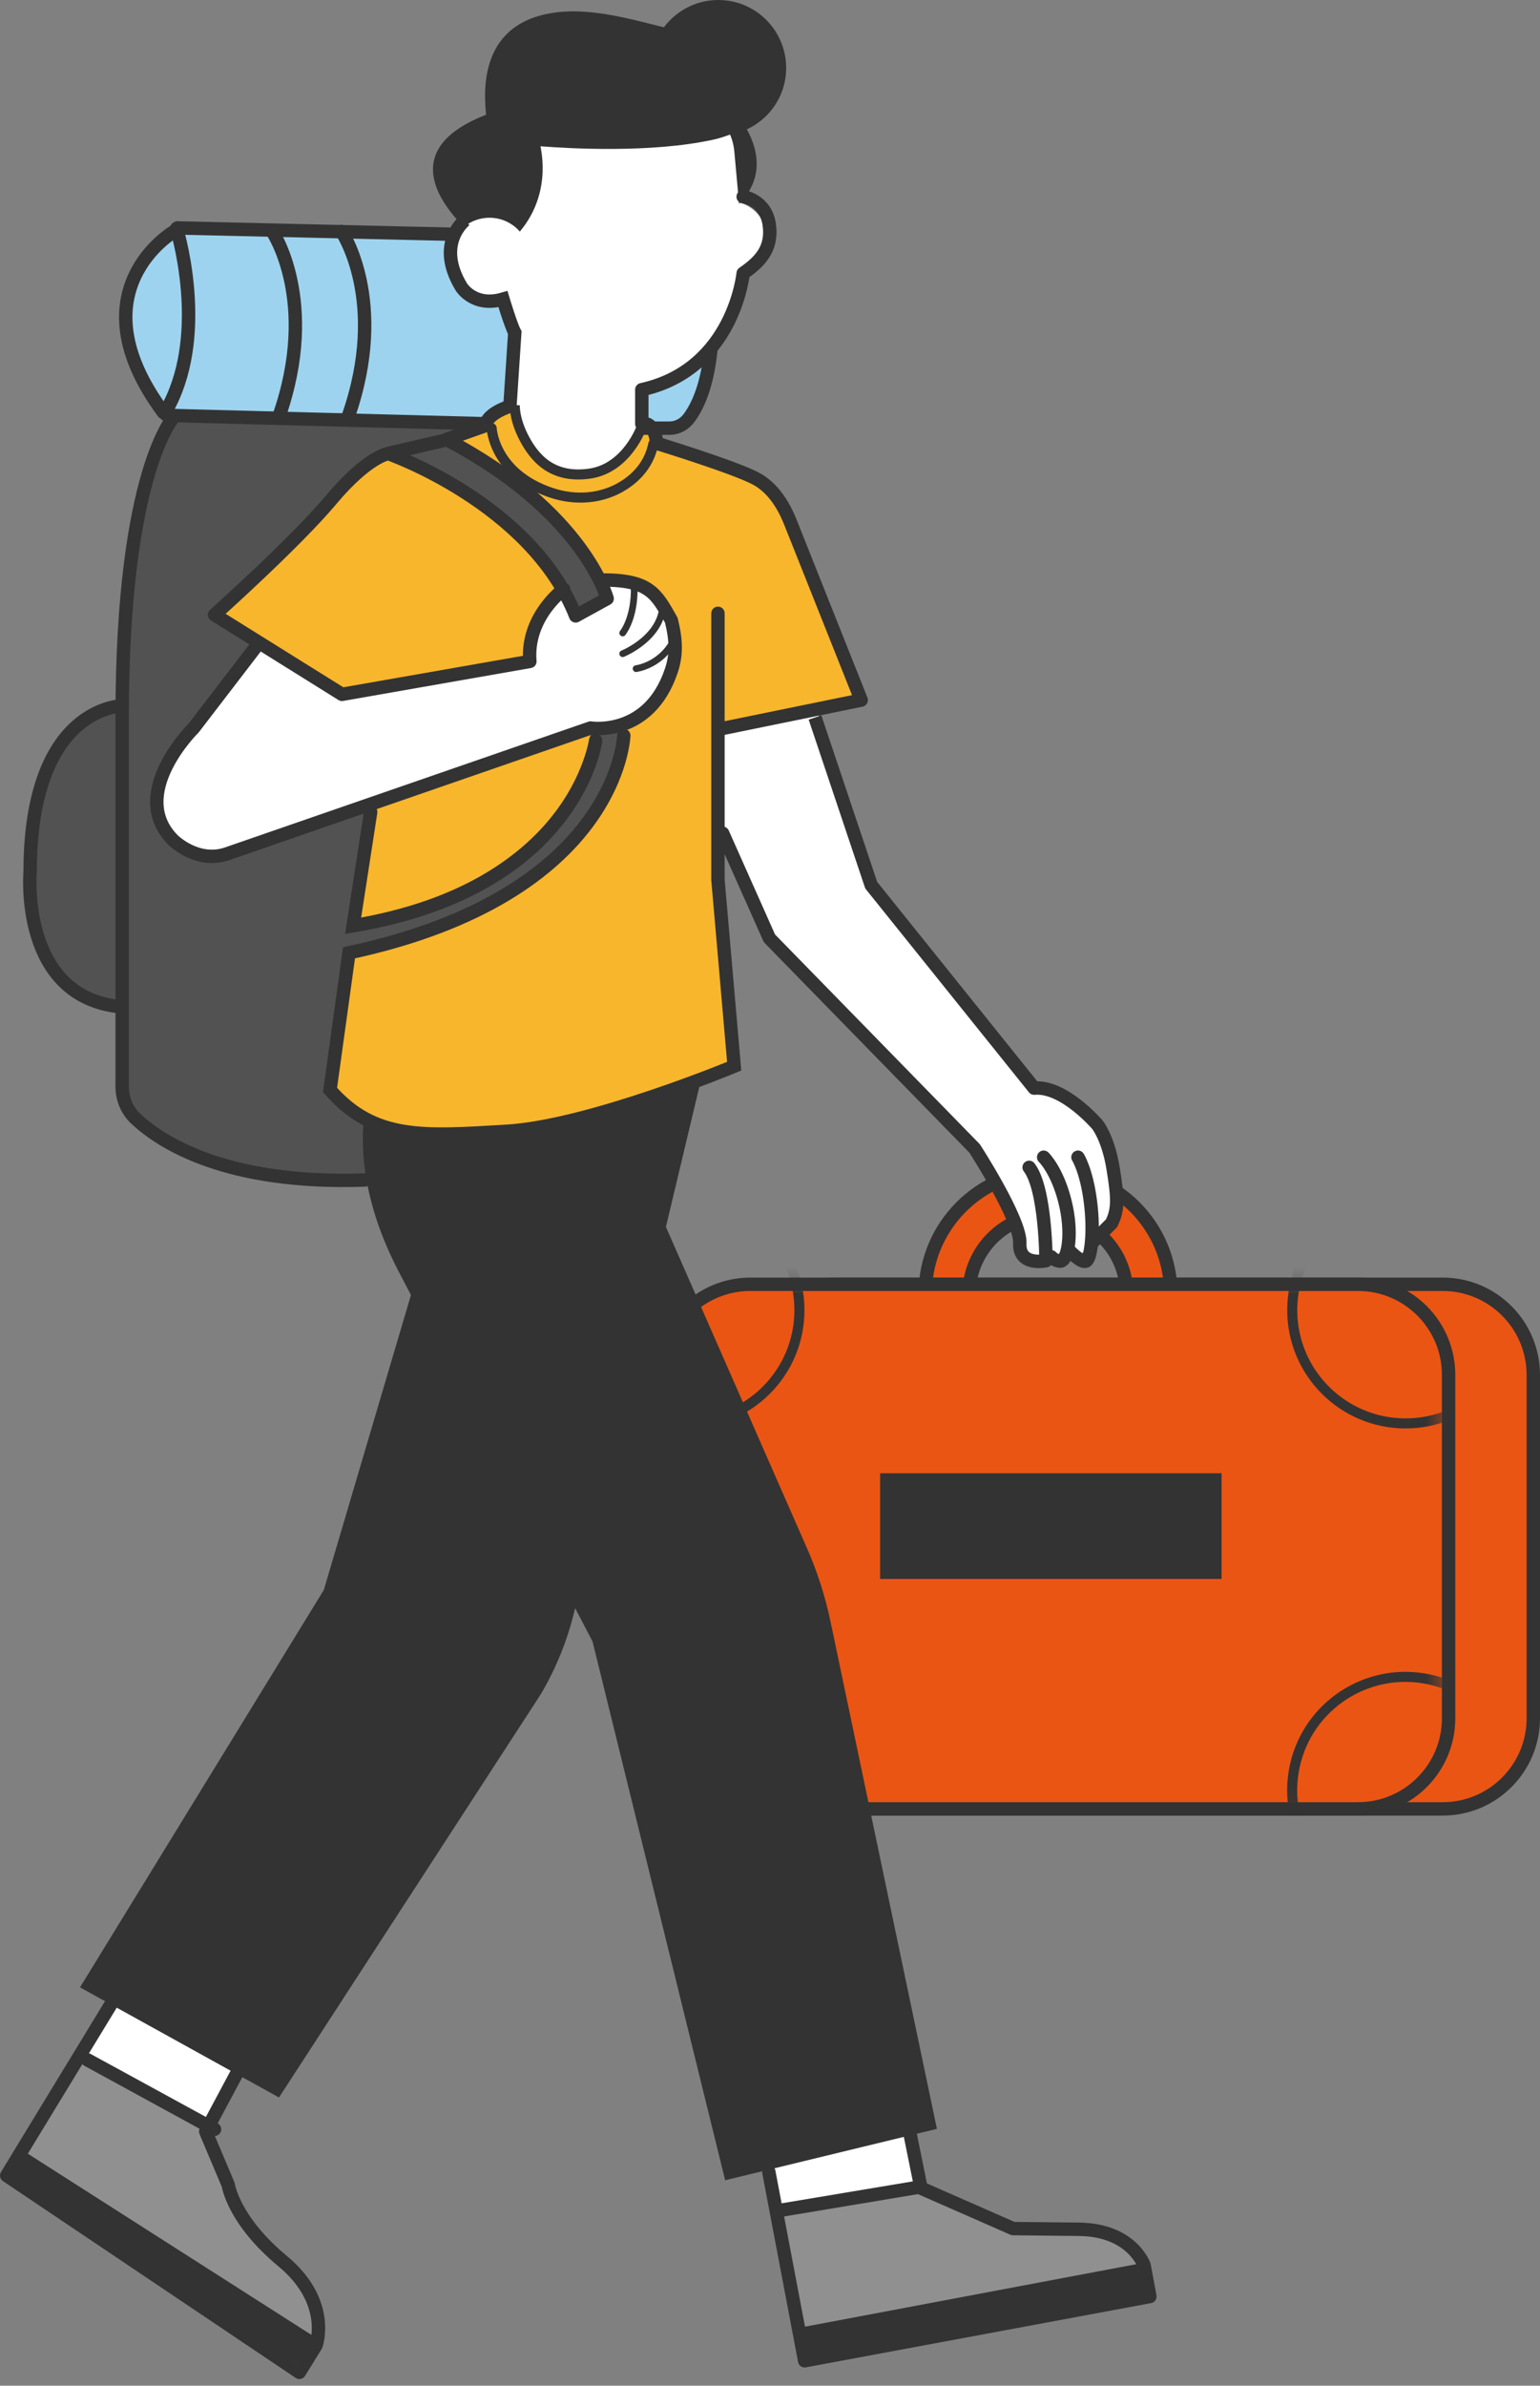 <svg width="115" height="178" viewBox="0 0 115 178" fill="none" xmlns="http://www.w3.org/2000/svg">
<rect x="0" y="0" width="115" height="178" fill="#808080" stroke="none"/>
<path d="M40.432 22.87L24.194 23.368C24.194 23.368 7.541 22.622 9.034 52.419L8.941 81.968C8.941 81.968 16.573 91.407 36.451 85.947L40.432 22.87Z" fill="#525252"/>
<path d="M9.656 75.026C5.892 75.026 2.5 71.949 2.5 68.199V64.273L2.823 59.506C2.823 55.745 5.902 52.678 9.656 52.678C13.41 52.678 16.489 55.755 16.489 59.506V68.199C16.489 71.96 13.41 75.026 9.656 75.026Z" fill="#525252"/>
<path d="M52.015 18.654C52.875 21.026 54.7 27.346 51.517 31.314C51.247 31.656 50.812 31.822 50.376 31.812L12.933 31.004C12.456 31.004 12.01 30.755 11.751 30.361C10.517 28.517 7.541 22.86 12.767 17.452C13.047 17.162 13.441 17.006 13.845 17.017L50.656 17.69C51.268 17.7 51.807 18.084 52.015 18.654Z" fill="#9DD3EF"/>
<path d="M33.536 17.472L13.244 17.006C13.244 17.006 13.192 17.027 13.192 17.058C13.399 17.773 15.515 25.284 12.383 30.682C12.3 30.817 12.383 30.993 12.549 30.993L36.243 31.615" stroke="#333333" stroke-miterlimit="10" stroke-linecap="round"/>
<path d="M38.534 17.472C38.534 17.472 41.313 22.145 39.27 31.356L40.877 35.179L42.775 31.636C42.775 31.636 45.066 21.472 41.987 17.503L38.523 17.472H38.534Z" fill="#333333"/>
<path d="M86.907 96.525H84.626C84.626 93.013 81.764 90.153 78.249 90.153C74.734 90.153 71.872 93.013 71.872 96.525H69.591C69.591 91.748 73.479 87.863 78.26 87.863C83.04 87.863 86.928 91.748 86.928 96.525H86.907Z" stroke="#333333" stroke-width="2" stroke-miterlimit="10"/>
<path d="M86.907 96.525H84.626C84.626 93.013 81.764 90.153 78.249 90.153C74.734 90.153 71.872 93.013 71.872 96.525H69.591C69.591 91.748 73.479 87.863 78.26 87.863C83.04 87.863 86.928 91.748 86.928 96.525H86.907Z" fill="#EA5514"/>
<path d="M107.729 95.82H62.363C58.623 95.82 55.592 98.849 55.592 102.586V128.198C55.592 131.934 58.623 134.963 62.363 134.963H107.729C111.468 134.963 114.5 131.934 114.5 128.198V102.586C114.5 98.849 111.468 95.82 107.729 95.82Z" fill="#EA5514"/>
<path d="M107.729 95.82H62.363C58.623 95.82 55.592 98.849 55.592 102.586V128.198C55.592 131.934 58.623 134.963 62.363 134.963H107.729C111.468 134.963 114.5 131.934 114.5 128.198V102.586C114.5 98.849 111.468 95.82 107.729 95.82Z" stroke="#333333" stroke-linecap="round" stroke-linejoin="round"/>
<path d="M100.927 95.82H55.561C51.822 95.82 48.79 98.849 48.79 102.586V128.198C48.79 131.934 51.822 134.963 55.561 134.963H100.927C104.666 134.963 107.698 131.934 107.698 128.198V102.586C107.698 98.849 104.666 95.82 100.927 95.82Z" fill="#EA5514"/>
<mask id="mask0_104_2286" style="mask-type:luminance" maskUnits="userSpaceOnUse" x="48" y="95" width="60" height="40">
<path d="M100.927 95.82H55.561C51.822 95.82 48.79 98.849 48.79 102.586V128.198C48.79 131.934 51.822 134.963 55.561 134.963H100.927C104.666 134.963 107.698 131.934 107.698 128.198V102.586C107.698 98.849 104.666 95.82 100.927 95.82Z" fill="white"/>
</mask>
<g mask="url(#mask0_104_2286)">
<path d="M59.698 97.748C59.698 102.42 55.913 106.202 51.237 106.202C46.56 106.202 42.775 102.42 42.775 97.748C42.775 93.075 46.56 89.293 51.237 89.293C55.913 89.293 59.698 93.075 59.698 97.748Z" stroke="#333333" stroke-width="0.75" stroke-miterlimit="10"/>
<path d="M104.959 106.202C109.632 106.202 113.421 102.416 113.421 97.747C113.421 93.078 109.632 89.293 104.959 89.293C100.286 89.293 96.498 93.078 96.498 97.747C96.498 102.416 100.286 106.202 104.959 106.202Z" stroke="#333333" stroke-width="0.75" stroke-miterlimit="10"/>
<path d="M59.698 133.564C59.698 138.237 55.913 142.019 51.237 142.019C46.56 142.019 42.775 138.237 42.775 133.564C42.775 128.892 46.56 125.11 51.237 125.11C55.913 125.11 59.698 128.892 59.698 133.564Z" stroke="#333333" stroke-width="0.75" stroke-miterlimit="10"/>
<path d="M113.306 134.924C114.056 130.315 110.925 125.972 106.313 125.222C101.701 124.472 97.353 127.6 96.603 132.209C95.852 136.818 98.983 141.161 103.596 141.911C108.208 142.661 112.556 139.533 113.306 134.924Z" stroke="#333333" stroke-width="0.75" stroke-miterlimit="10"/>
</g>
<path d="M65.723 117.806H91.221V109.921H65.723V117.806Z" fill="#333333"/>
<path d="M101.403 95.82H56.038C52.298 95.82 49.267 98.85 49.267 102.586V128.198C49.267 131.934 52.298 134.963 56.038 134.963H101.403C105.143 134.963 108.175 131.934 108.175 128.198V102.586C108.175 98.85 105.143 95.82 101.403 95.82Z" stroke="#333333" stroke-linecap="round" stroke-linejoin="round"/>
<path d="M15.691 159.145L18.688 166.014L22.255 169.444C23.893 171.019 24.297 173.484 23.25 175.505L22.763 176.448L0.687 162.347L6.483 153.291L15.691 159.145Z" fill="#909090"/>
<path d="M0.5 162.44L22.753 176.655L24.007 174.686L1.755 160.482L0.5 162.44Z" fill="#333333"/>
<path d="M6.483 153.291L12.601 143.21L21.488 148.764L15.691 159.145L6.483 153.291Z" fill="white"/>
<path d="M52.636 79.347L42.9 120.179C42.381 122.354 41.541 124.437 40.411 126.364L20.834 156.493L5.975 148.277L24.183 118.624L35.175 81.44L52.647 79.368L52.636 79.347Z" fill="#333333"/>
<path d="M68.606 163.217L75.501 166.17L80.447 166.222C82.718 166.242 84.709 167.765 85.321 169.952L85.611 170.977L59.875 175.826L57.884 165.258L68.606 163.207V163.217Z" fill="#909090"/>
<path d="M59.812 176.023L85.756 171.132L85.321 168.843L59.377 173.733L59.812 176.023Z" fill="#333333"/>
<path d="M57.884 165.258L55.427 153.726L65.713 151.685L68.606 163.217L57.884 165.258Z" fill="white"/>
<path d="M28.052 79.999C28.052 79.999 25.034 85.688 29.721 94.774L44.248 122.468L54.151 162.668L69.964 158.834L62.022 120.997C61.627 119.111 61.036 117.267 60.259 115.506L46.872 85.045L52.648 79.357L28.062 80.01L28.052 79.999Z" fill="#333333"/>
<path d="M47.41 46.545L56.96 69.224L57.002 69.338C57.147 69.794 57.396 70.209 57.697 70.54L76.061 89.645L80.758 85.677L64.768 65.463L65.505 66.779L58.08 44.099L47.42 46.545H47.41Z" fill="white"/>
<path d="M53.559 34.64L55.623 35.386C57.324 36.008 58.651 37.375 59.221 39.095L64.572 52.17L50.895 54.502L53.57 34.63L53.559 34.64Z" fill="#F8B62D"/>
<path d="M83.506 88.454C83.246 95.116 76.434 94.525 76.195 94.08C75.625 93.043 76.999 90.773 72.939 86.392C71.488 83.512 74.319 81.616 77.543 81.616C80.768 81.616 83.641 85.242 83.516 88.464L83.506 88.454Z" fill="white"/>
<path d="M13.606 55.755L22.213 44.576L31.773 48.606L22.783 58.915L13.606 55.755Z" fill="white"/>
<path d="M41.759 30.993L29.367 33.531C27.905 33.832 26.62 34.671 25.749 35.873L15.742 45.788L28.393 53.735L24.598 81.129C24.598 81.129 28.89 89.821 55.073 79.357C55.073 79.357 52.812 61.547 54.326 45.322L53.559 34.64L41.748 30.993H41.759Z" fill="#F8B62D"/>
<path d="M44.331 51.746C44.331 51.746 45.918 65.784 24.101 69.193V71.472C24.101 71.472 48.105 67.194 46.768 51.746H44.331Z" fill="#525252"/>
<path d="M50.5 48.773C50.5 52.087 48.038 54.773 45 54.773C41.962 54.773 39.5 52.087 39.5 48.773C39.5 45.458 41.962 42.773 45 42.773C48.038 42.773 50.5 45.458 50.5 48.773Z" fill="white"/>
<path d="M42.838 48.606L16.935 53.362C12.715 54.45 11.636 58.874 11.989 60.894C12.404 63.246 14.809 64.686 17.08 63.951L44.414 54.512L42.827 48.606H42.838Z" fill="white"/>
<path d="M28.175 33.511C28.175 33.511 40.028 38.111 42.641 45.871L44.984 44.576C44.984 44.576 44.3 38.163 33.059 32.682C32.738 32.526 32.365 32.506 32.022 32.578L28.165 33.511H28.175Z" fill="#525252"/>
<path d="M38.151 30.185C38.151 30.185 35.673 31.491 36.907 33.511C38.141 35.531 39.966 36.971 43.523 37.168C47.079 37.365 50.895 32.941 47.525 30.993C44.155 29.045 38.151 30.185 38.151 30.185Z" fill="#F8B62D"/>
<path d="M38.432 30.703L38.483 19.472L47.94 19.514L47.889 30.744C47.878 33.355 45.752 35.459 43.139 35.448C40.526 35.438 38.421 33.314 38.432 30.703Z" fill="white"/>
<path d="M57.344 17.711C57.5 19.368 56.276 20.829 54.617 20.985C52.958 21.14 51.496 19.917 51.34 18.26C51.185 16.602 52.408 15.141 54.068 14.986C55.727 14.83 57.189 16.053 57.344 17.711Z" fill="white"/>
<path d="M54.96 8.49C54.96 8.49 59.367 13.266 53.301 16.581L51.953 16.136C51.953 16.136 48.873 10.852 51.444 7.453L54.949 8.49H54.96Z" fill="#333333"/>
<path d="M47.494 29.221L47.162 29.252C42.247 29.698 37.902 26.082 37.456 21.171L36.544 11.131C36.43 9.857 37.363 8.738 38.638 8.624L50.345 7.557C52.616 7.35 54.628 9.018 54.835 11.297L55.582 19.524C56.028 24.435 52.409 28.776 47.494 29.221Z" fill="white"/>
<path d="M36.295 8.562C36.202 7.277 35.424 1.278 42.205 0.864C44.808 0.709 47.815 1.62 49.578 2.035C50.584 0.698 52.222 -0.12 54.016 0.014C56.805 0.222 58.9 2.656 58.693 5.443C58.516 7.806 56.743 9.66 54.503 10.044C54.057 10.209 53.612 10.354 53.187 10.437C48.624 11.422 42.63 11.09 40.36 10.914C40.671 12.437 40.889 15.856 37.56 18.498L36.336 18.405C36.336 18.405 27.357 12.023 36.295 8.562Z" fill="#333333"/>
<path d="M39.55 18.985C39.706 20.643 38.482 22.104 36.823 22.259C35.164 22.414 33.702 21.192 33.547 19.534C33.391 17.876 34.615 16.416 36.274 16.26C37.933 16.105 39.395 17.327 39.55 18.985Z" fill="white"/>
<path d="M55.496 14.678C55.496 14.678 57.191 14.919 57.447 16.775C57.702 18.631 56.66 19.585 55.496 20.392C55.496 20.392 54.811 27.554 47.927 29.074V31.622C47.927 31.622 48.836 31.297 49.05 33.079C49.05 33.079 55.016 34.904 56.527 35.753C58.039 36.602 58.764 38.311 59.04 39.003L64.311 52.235L53.739 54.395" stroke="#333333" stroke-linecap="round" stroke-linejoin="round"/>
<path d="M34.747 16.405C34.747 16.405 32.454 18.142 34.463 21.429C34.463 21.429 35.404 22.948 37.559 22.318C37.559 22.318 38.167 24.334 38.441 24.819L38.079 30.308C38.079 30.308 36.305 30.856 36.286 31.745L33.268 32.81" stroke="#333333" stroke-miterlimit="10"/>
<path d="M19.329 47.974L14.46 54.318C14.46 54.318 9.477 59.209 12.926 62.68C12.926 62.68 14.727 64.472 16.961 63.7C19.195 62.927 44.097 54.318 44.097 54.318C44.097 54.318 48.451 55.028 50.129 50.044C50.531 48.859 50.5 47.773 50.129 46.273C49 44.273 48.5 43.273 45 43.273" stroke="#333333" stroke-linecap="round" stroke-linejoin="round"/>
<path d="M46.5 47.227C46.5 47.227 47.413 46.128 47.36 43.773" stroke="#333333" stroke-width="0.5" stroke-linecap="round" stroke-linejoin="round"/>
<path d="M46.5 48.773C46.5 48.773 49.678 47.501 49.492 44.773" stroke="#333333" stroke-width="0.5" stroke-linecap="round" stroke-linejoin="round"/>
<path d="M47.5 49.888C47.5 49.888 49.531 49.643 50.458 47.475" stroke="#333333" stroke-width="0.5" stroke-linecap="round" stroke-linejoin="round"/>
<path d="M53.963 62.166L57.457 70.008L72.776 85.683C72.776 85.683 76.239 91.018 76.154 92.762C76.07 94.506 78.108 94.062 78.108 94.062C78.108 94.062 78.108 88.717 76.851 87.097" stroke="#333333" stroke-linecap="round" stroke-linejoin="round"/>
<path d="M78.501 93.773C78.501 93.773 78.774 94.096 79.216 94.096C79.779 93.95 80.111 91.961 79.523 89.627C78.934 87.294 77.936 86.341 77.936 86.341" stroke="#333333" stroke-linecap="round" stroke-linejoin="round"/>
<path d="M79.832 93.295C79.832 93.295 80.722 94.234 81.088 94.099C81.454 93.963 81.728 92 81.429 89.662C81.13 87.323 80.498 86.341 80.498 86.341" stroke="#333333" stroke-linecap="round" stroke-linejoin="round"/>
<path d="M81.5 92.773C81.5 92.773 82.5 91.773 83 91.273C83.5 90.273 83.496 89.449 83.119 87.161C82.742 84.873 81.946 83.912 81.946 83.912C81.946 83.912 79.444 80.981 77.225 81.185L65.059 66.046L60.861 53.532" stroke="#333333" stroke-linejoin="round"/>
<path d="M36.717 31.946C36.717 31.946 36.85 35.3 41.139 36.755C42.957 37.374 44.98 37.243 46.614 36.19C47.584 35.561 48.483 34.606 48.789 33.119" stroke="#333333" stroke-width="0.75" stroke-linecap="round" stroke-linejoin="round"/>
<path d="M47.927 31.828C47.927 31.828 46.842 34.942 44.019 35.339C41.195 35.736 39.889 34.118 39.136 32.683C38.382 31.247 38.443 30.22 38.443 30.22" stroke="#333333" stroke-width="0.75" stroke-miterlimit="10"/>
<path d="M8.388 149.371L0.5 162.318L22.356 177L23.599 174.989C23.599 174.989 24.79 171.755 21.103 168.702C17.416 165.648 17.046 163.02 17.046 163.02L15.362 159.031L17.672 154.711" stroke="#333333" stroke-linecap="round" stroke-linejoin="round"/>
<path d="M6.536 153.688L16.021 158.868" stroke="#333333" stroke-linecap="round" stroke-linejoin="round"/>
<path d="M57.412 162.043L60.088 176.137L85.868 171.343L85.434 169.005C85.434 169.005 84.515 166.37 80.578 166.328L75.649 166.275L68.778 163.26L67.889 158.868" stroke="#333333" stroke-linecap="round" stroke-linejoin="round"/>
<path d="M58.274 164.912L68.622 163.185" stroke="#333333" stroke-linecap="round" stroke-linejoin="round"/>
<path d="M12.998 31.083C12.998 31.083 9.133 35.175 9.123 53.387C9.123 67.996 9.123 77.774 9.123 81.075C9.123 81.991 9.485 82.855 10.14 83.47C12.032 85.24 16.874 88.395 27.232 88.041" stroke="#333333" stroke-miterlimit="10" stroke-linecap="round"/>
<path d="M28.98 33.832L33.38 32.81C43.624 38.188 45.34 44.661 45.34 44.661L42.989 45.952C39.641 37.538 28.991 33.842 28.991 33.842C28.991 33.842 27.451 34.049 24.737 37.28C22.023 40.511 16.021 45.869 16.021 45.869L25.538 51.805L39.568 49.348C39.287 45.993 42.095 43.969 42.095 43.969" stroke="#333333" stroke-linecap="round" stroke-linejoin="round"/>
<path d="M13 17.273C13 17.273 5.44 21.661 12.203 30.773" stroke="#333333" stroke-miterlimit="10" stroke-linecap="round"/>
<path d="M20.333 17.268C20.333 17.268 23.857 22.438 20.83 31.083" stroke="#333333" stroke-miterlimit="10" stroke-linecap="round"/>
<path d="M25.507 17.268C25.507 17.268 29.031 22.438 26.003 31.083" stroke="#333333" stroke-miterlimit="10" stroke-linecap="round"/>
<path d="M9.123 52.668C9.123 52.668 2.25 52.668 2.25 65.051C2.25 65.051 1.432 74.386 9.015 75.117" stroke="#333333" stroke-miterlimit="10" stroke-linecap="round"/>
<path d="M47.927 31.946H49.985C50.548 31.946 51.072 31.682 51.431 31.217C52.042 30.414 52.839 28.84 53.101 25.902" stroke="#333333" stroke-miterlimit="10"/>
<path d="M44.478 55.258C44.478 55.258 43.113 66.271 26.369 69.073L27.681 60.583" stroke="#333333" stroke-miterlimit="10" stroke-linecap="round"/>
<path d="M46.579 54.88C46.579 54.88 46.24 66.778 26.062 71.09L24.645 81.321C27.951 85.098 31.638 84.769 37.82 84.408C44.002 84.048 54.825 79.55 54.825 79.55L53.614 65.646V45.761" stroke="#333333" stroke-miterlimit="10" stroke-linecap="round"/>
</svg>

